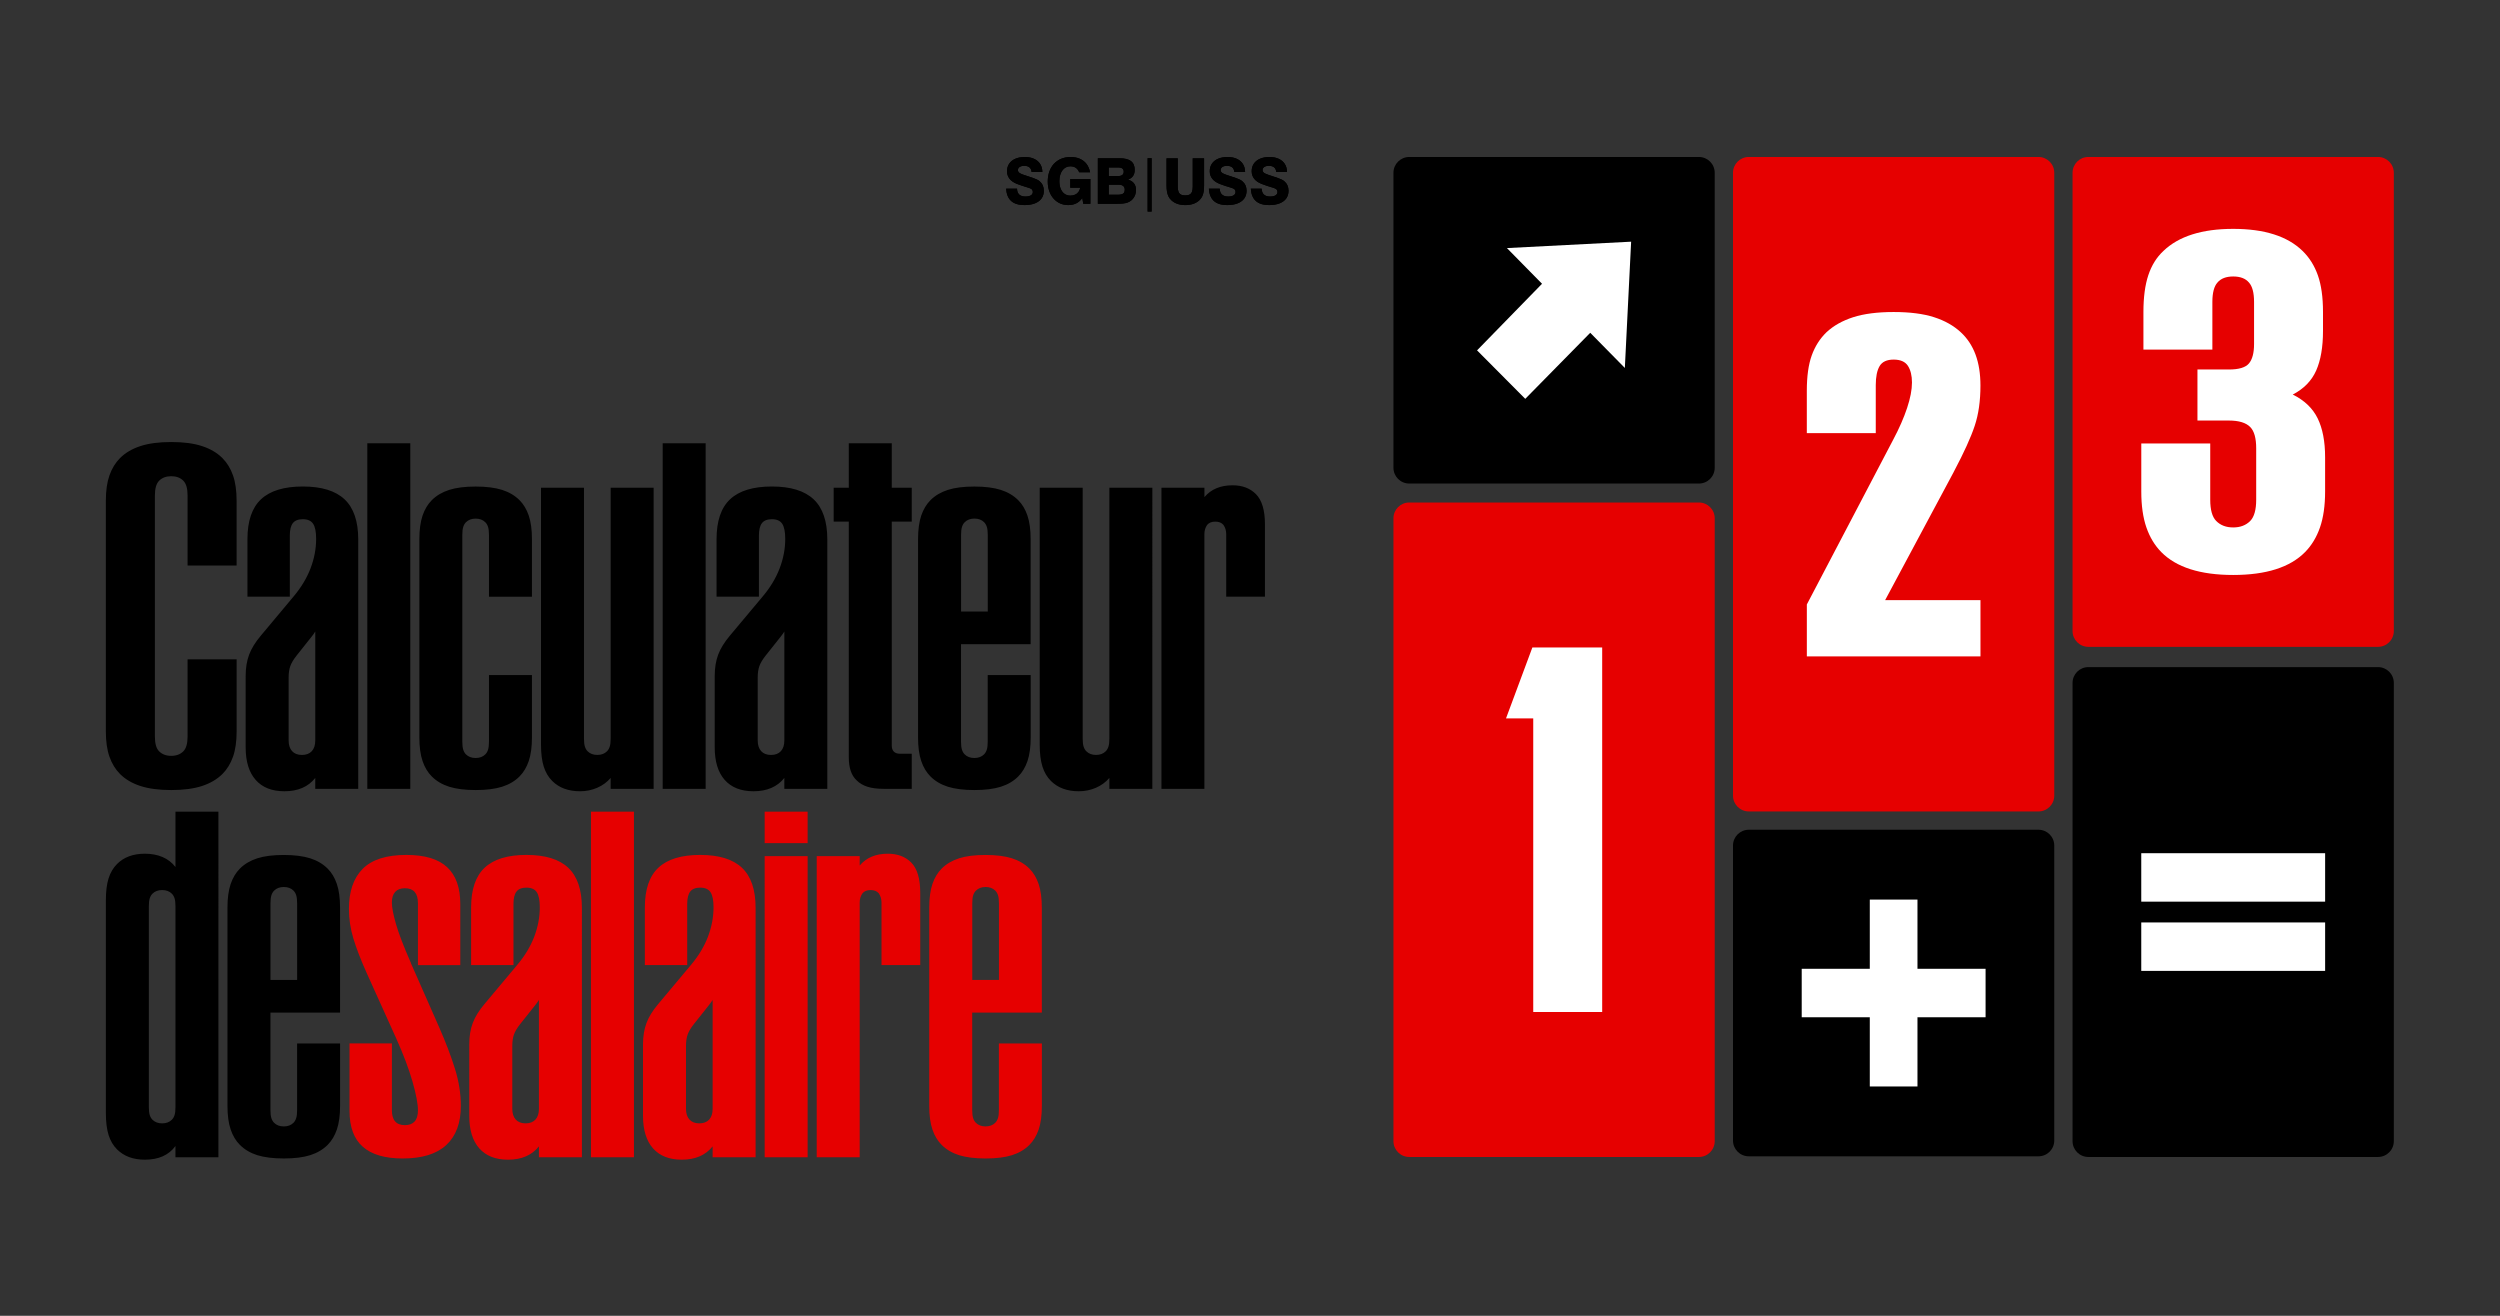<?xml version="1.0" encoding="utf-8"?>
<!-- Generator: Adobe Illustrator 24.2.0, SVG Export Plug-In . SVG Version: 6.00 Build 0)  -->
<svg version="1.1" id="Ebene_1" xmlns="http://www.w3.org/2000/svg" xmlns:xlink="http://www.w3.org/1999/xlink" x="0px" y="0px"
	 viewBox="0 0 950 500" style="enable-background:new 0 0 950 500;" xml:space="preserve">
<rect x="0" y="0" width="950" height="500" fill="#333333" stroke="none"/>
<style type="text/css">
	.st0{fill:#E60000;}
	.st1{fill:#FFFFFF;}
</style>
<g>
	<path d="M382.33,71.7c0.13,2.09,0.77,3.65,1.92,4.68c1.15,1.03,2.83,1.55,5.03,1.55c1.59,0,2.94-0.23,4.03-0.67
		c1.1-0.44,1.93-1.07,2.5-1.88c0.57-0.81,0.85-1.78,0.85-2.91c0-0.75-0.14-1.43-0.42-2.05c-0.28-0.61-0.7-1.15-1.25-1.61
		c-0.28-0.22-0.61-0.43-1.02-0.62c-0.4-0.19-0.87-0.38-1.4-0.56c-0.53-0.19-1.12-0.39-1.78-0.6c-0.66-0.22-1.25-0.41-1.75-0.58
		c-0.5-0.16-0.91-0.33-1.24-0.5c-0.33-0.16-0.58-0.36-0.75-0.57c-0.17-0.22-0.25-0.48-0.25-0.81c0-0.29,0.1-0.56,0.29-0.79
		c0.19-0.24,0.46-0.42,0.81-0.56c0.35-0.14,0.77-0.21,1.26-0.21c0.87,0,1.54,0.19,2.01,0.57c0.47,0.38,0.75,0.98,0.84,1.78h4.08
		c0-1.15-0.28-2.16-0.81-3.01c-0.53-0.85-1.29-1.51-2.29-1.98c-0.99-0.47-2.17-0.71-3.56-0.71c-1.42,0.01-2.63,0.23-3.64,0.68
		c-1.01,0.45-1.78,1.07-2.32,1.88c-0.54,0.81-0.81,1.76-0.81,2.85c0,1.08,0.32,2.02,0.94,2.83c0.63,0.81,1.56,1.46,2.78,1.96
		c0.83,0.33,1.59,0.6,2.28,0.82c0.7,0.21,1.31,0.4,1.84,0.56c0.53,0.16,0.97,0.32,1.3,0.5c0.2,0.11,0.37,0.27,0.48,0.48
		c0.12,0.21,0.18,0.46,0.18,0.75c0,0.53-0.24,0.95-0.71,1.25c-0.47,0.3-1.16,0.45-2.07,0.46c-1.04,0-1.83-0.25-2.37-0.75
		c-0.54-0.5-0.82-1.25-0.84-2.23H382.33z"/>
	<path d="M411.64,77.45h2.71v-9.43h-7.64v3.32h3.77c-0.11,0.63-0.33,1.16-0.67,1.61c-0.33,0.45-0.76,0.78-1.28,1.02
		c-0.52,0.24-1.12,0.36-1.8,0.36c-0.84,0-1.57-0.23-2.19-0.66c-0.62-0.44-1.11-1.07-1.45-1.88c-0.35-0.81-0.52-1.8-0.53-2.94
		c0-0.87,0.11-1.66,0.31-2.35c0.2-0.7,0.49-1.29,0.86-1.78c0.37-0.49,0.81-0.87,1.32-1.13c0.51-0.26,1.07-0.39,1.68-0.39
		c0.82,0,1.51,0.19,2.07,0.57c0.57,0.38,0.99,0.95,1.28,1.69h4.15c-0.23-1.22-0.68-2.26-1.33-3.13c-0.66-0.87-1.49-1.52-2.52-1.98
		c-1.02-0.46-2.2-0.68-3.53-0.69c-1.32,0-2.51,0.23-3.58,0.67c-1.07,0.44-1.99,1.07-2.75,1.89c-0.76,0.82-1.35,1.8-1.76,2.95
		c-0.41,1.15-0.62,2.43-0.62,3.85c0,1.33,0.2,2.54,0.59,3.64c0.38,1.1,0.94,2.05,1.68,2.86c0.72,0.79,1.55,1.4,2.48,1.8
		c0.93,0.4,1.95,0.61,3.03,0.61c1.16,0,2.19-0.22,3.07-0.66c0.89-0.45,1.65-1.12,2.28-2.03L411.64,77.45z"/>
	<path d="M421.32,66.91v-3.27h3.68c0.66,0,1.16,0.14,1.5,0.4c0.34,0.27,0.51,0.66,0.51,1.18c0,0.57-0.18,0.99-0.55,1.27
		c-0.36,0.28-0.92,0.42-1.65,0.42H421.32z M421.32,74.01v-3.82h3.73c0.78,0,1.37,0.16,1.76,0.48c0.39,0.32,0.59,0.79,0.59,1.42
		c0,0.5-0.1,0.89-0.31,1.17c-0.21,0.28-0.52,0.48-0.93,0.59c-0.42,0.11-0.94,0.16-1.57,0.16H421.32z M417.17,77.45h6.63
		c0.78,0,1.49-0.01,2.14-0.05c0.65-0.03,1.24-0.11,1.78-0.22c0.54-0.12,1.03-0.3,1.48-0.55c0.52-0.29,0.97-0.66,1.33-1.11
		c0.37-0.45,0.65-0.95,0.85-1.52c0.2-0.57,0.3-1.17,0.3-1.83c0-1-0.26-1.84-0.78-2.5c-0.52-0.67-1.27-1.13-2.26-1.4
		c0.86-0.32,1.5-0.79,1.92-1.4c0.42-0.61,0.63-1.38,0.63-2.3c0.01-1.52-0.48-2.64-1.43-3.36c-0.96-0.72-2.4-1.07-4.35-1.07h-8.23
		V77.45z"/>
	<path d="M443.28,60.16v10.27c0,0.85,0.05,1.63,0.16,2.32c0.11,0.68,0.3,1.3,0.56,1.85c0.27,0.55,0.63,1.05,1.1,1.48
		c0.66,0.61,1.43,1.08,2.32,1.39c0.89,0.31,1.89,0.46,3.01,0.46s2.12-0.16,3.01-0.46c0.88-0.31,1.66-0.77,2.32-1.39
		c0.47-0.44,0.83-0.93,1.09-1.48c0.26-0.55,0.44-1.17,0.55-1.85c0.1-0.69,0.15-1.46,0.15-2.32V60.16h-4.32v10.8
		c0,0.76-0.09,1.38-0.27,1.87c-0.18,0.49-0.48,0.85-0.89,1.08c-0.42,0.23-0.97,0.34-1.67,0.34c-0.7,0-1.26-0.11-1.68-0.34
		c-0.42-0.23-0.72-0.59-0.9-1.08c-0.18-0.48-0.27-1.11-0.27-1.87v-10.8H443.28z"/>
	<path d="M459.37,71.7c0.13,2.09,0.77,3.65,1.92,4.68c1.15,1.03,2.83,1.55,5.03,1.55c1.59,0,2.94-0.23,4.03-0.67
		c1.1-0.44,1.93-1.07,2.5-1.88c0.57-0.81,0.85-1.78,0.85-2.91c0-0.75-0.14-1.43-0.42-2.05c-0.28-0.61-0.7-1.15-1.25-1.61
		c-0.28-0.22-0.61-0.43-1.02-0.62c-0.4-0.19-0.87-0.38-1.4-0.56c-0.53-0.19-1.12-0.39-1.78-0.6c-0.66-0.22-1.25-0.41-1.75-0.58
		c-0.5-0.16-0.91-0.33-1.24-0.5c-0.33-0.16-0.58-0.36-0.75-0.57c-0.17-0.22-0.25-0.48-0.25-0.81c0-0.29,0.1-0.56,0.29-0.79
		c0.19-0.24,0.46-0.42,0.81-0.56c0.35-0.14,0.77-0.21,1.26-0.21c0.87,0,1.54,0.19,2.01,0.57c0.47,0.38,0.75,0.98,0.84,1.78h4.08
		c0-1.15-0.28-2.16-0.81-3.01c-0.53-0.85-1.29-1.51-2.29-1.98c-0.99-0.47-2.17-0.71-3.56-0.71c-1.42,0.01-2.63,0.23-3.64,0.68
		c-1.01,0.45-1.78,1.07-2.32,1.88c-0.54,0.81-0.81,1.76-0.81,2.85c0,1.08,0.32,2.02,0.94,2.83c0.63,0.81,1.56,1.46,2.78,1.96
		c0.83,0.33,1.59,0.6,2.28,0.82c0.7,0.21,1.31,0.4,1.84,0.56c0.53,0.16,0.97,0.32,1.3,0.5c0.2,0.11,0.37,0.27,0.48,0.48
		c0.12,0.21,0.18,0.46,0.18,0.75c0,0.53-0.24,0.95-0.71,1.25c-0.47,0.3-1.16,0.45-2.07,0.46c-1.04,0-1.83-0.25-2.37-0.75
		c-0.54-0.5-0.82-1.25-0.84-2.23H459.37z"/>
	<path d="M475.31,71.7c0.13,2.09,0.77,3.65,1.92,4.68c1.15,1.03,2.83,1.55,5.03,1.55c1.59,0,2.94-0.23,4.03-0.67
		c1.1-0.44,1.93-1.07,2.5-1.88c0.57-0.81,0.85-1.78,0.85-2.91c0-0.75-0.14-1.43-0.42-2.05c-0.28-0.61-0.7-1.15-1.25-1.61
		c-0.28-0.22-0.61-0.43-1.02-0.62c-0.4-0.19-0.87-0.38-1.4-0.56c-0.53-0.19-1.12-0.39-1.78-0.6c-0.66-0.22-1.25-0.41-1.75-0.58
		c-0.5-0.16-0.91-0.33-1.25-0.5c-0.33-0.16-0.58-0.36-0.75-0.57c-0.17-0.22-0.25-0.48-0.25-0.81c0-0.29,0.1-0.56,0.29-0.79
		c0.19-0.24,0.46-0.42,0.81-0.56c0.35-0.14,0.77-0.21,1.26-0.21c0.87,0,1.54,0.19,2.01,0.57c0.47,0.38,0.75,0.98,0.84,1.78h4.08
		c0-1.15-0.28-2.16-0.81-3.01c-0.53-0.85-1.29-1.51-2.29-1.98c-0.99-0.47-2.17-0.71-3.56-0.71c-1.42,0.01-2.63,0.23-3.64,0.68
		c-1.01,0.45-1.78,1.07-2.32,1.88c-0.54,0.81-0.81,1.76-0.81,2.85c0,1.08,0.32,2.02,0.94,2.83c0.63,0.81,1.56,1.46,2.78,1.96
		c0.83,0.33,1.59,0.6,2.28,0.82c0.7,0.21,1.31,0.4,1.84,0.56c0.53,0.16,0.97,0.32,1.3,0.5c0.2,0.11,0.36,0.27,0.48,0.48
		c0.12,0.21,0.18,0.46,0.18,0.75c0,0.53-0.24,0.95-0.71,1.25c-0.47,0.3-1.16,0.45-2.07,0.46c-1.04,0-1.83-0.25-2.37-0.75
		c-0.54-0.5-0.82-1.25-0.84-2.23H475.31z"/>
</g>
<rect x="436.09" y="60.11" width="1.53" height="20.28"/>
<g>
	<path d="M382.33,71.7c0.13,2.09,0.77,3.65,1.92,4.68c1.15,1.03,2.83,1.55,5.03,1.55c1.59,0,2.94-0.23,4.03-0.67
		c1.1-0.44,1.93-1.07,2.5-1.88c0.57-0.81,0.85-1.78,0.85-2.91c0-0.75-0.14-1.43-0.42-2.05c-0.28-0.61-0.7-1.15-1.25-1.61
		c-0.28-0.22-0.61-0.43-1.02-0.62c-0.4-0.19-0.87-0.38-1.4-0.56c-0.53-0.19-1.12-0.39-1.78-0.6c-0.66-0.22-1.25-0.41-1.75-0.58
		c-0.5-0.16-0.91-0.33-1.24-0.5c-0.33-0.16-0.58-0.36-0.75-0.57c-0.17-0.22-0.25-0.48-0.25-0.81c0-0.29,0.1-0.56,0.29-0.79
		c0.19-0.24,0.46-0.42,0.81-0.56c0.35-0.14,0.77-0.21,1.26-0.21c0.87,0,1.54,0.19,2.01,0.57c0.47,0.38,0.75,0.98,0.84,1.78h4.08
		c0-1.15-0.28-2.16-0.81-3.01c-0.53-0.85-1.29-1.51-2.29-1.98c-0.99-0.47-2.17-0.71-3.56-0.71c-1.42,0.01-2.63,0.23-3.64,0.68
		c-1.01,0.45-1.78,1.07-2.32,1.88c-0.54,0.81-0.81,1.76-0.81,2.85c0,1.08,0.32,2.02,0.94,2.83c0.63,0.81,1.56,1.46,2.78,1.96
		c0.83,0.33,1.59,0.6,2.28,0.82c0.7,0.21,1.31,0.4,1.84,0.56c0.53,0.16,0.97,0.32,1.3,0.5c0.2,0.11,0.37,0.27,0.48,0.48
		c0.12,0.21,0.18,0.46,0.18,0.75c0,0.53-0.24,0.95-0.71,1.25c-0.47,0.3-1.16,0.45-2.07,0.46c-1.04,0-1.83-0.25-2.37-0.75
		c-0.54-0.5-0.82-1.25-0.84-2.23H382.33z"/>
	<path d="M411.64,77.45h2.71v-9.43h-7.64v3.32h3.77c-0.11,0.63-0.33,1.16-0.67,1.61c-0.33,0.45-0.76,0.78-1.28,1.02
		c-0.52,0.24-1.12,0.36-1.8,0.36c-0.84,0-1.57-0.23-2.19-0.66c-0.62-0.44-1.11-1.07-1.45-1.88c-0.35-0.81-0.52-1.8-0.53-2.94
		c0-0.87,0.11-1.66,0.31-2.35c0.2-0.7,0.49-1.29,0.86-1.78c0.37-0.49,0.81-0.87,1.32-1.13c0.51-0.26,1.07-0.39,1.68-0.39
		c0.82,0,1.51,0.19,2.07,0.57c0.57,0.38,0.99,0.95,1.28,1.69h4.15c-0.23-1.22-0.68-2.26-1.33-3.13c-0.66-0.87-1.49-1.52-2.52-1.98
		c-1.02-0.46-2.2-0.68-3.53-0.69c-1.32,0-2.51,0.23-3.58,0.67c-1.07,0.44-1.99,1.07-2.75,1.89c-0.76,0.82-1.35,1.8-1.76,2.95
		c-0.41,1.15-0.62,2.43-0.62,3.85c0,1.33,0.2,2.54,0.59,3.64c0.38,1.1,0.94,2.05,1.68,2.86c0.72,0.79,1.55,1.4,2.48,1.8
		c0.93,0.4,1.95,0.61,3.03,0.61c1.16,0,2.19-0.22,3.07-0.66c0.89-0.45,1.65-1.12,2.28-2.03L411.64,77.45z"/>
	<path d="M421.32,66.91v-3.27h3.68c0.66,0,1.16,0.14,1.5,0.4c0.34,0.27,0.51,0.66,0.51,1.18c0,0.57-0.18,0.99-0.55,1.27
		c-0.36,0.28-0.92,0.42-1.65,0.42H421.32z M421.32,74.01v-3.82h3.73c0.78,0,1.37,0.16,1.76,0.48c0.39,0.32,0.59,0.79,0.59,1.42
		c0,0.5-0.1,0.89-0.31,1.17c-0.21,0.28-0.52,0.48-0.93,0.59c-0.42,0.11-0.94,0.16-1.57,0.16H421.32z M417.17,77.45h6.63
		c0.78,0,1.49-0.01,2.14-0.05c0.65-0.03,1.24-0.11,1.78-0.22c0.54-0.12,1.03-0.3,1.48-0.55c0.52-0.29,0.97-0.66,1.33-1.11
		c0.37-0.45,0.65-0.95,0.85-1.52c0.2-0.57,0.3-1.17,0.3-1.83c0-1-0.26-1.84-0.78-2.5c-0.52-0.67-1.27-1.13-2.26-1.4
		c0.86-0.32,1.5-0.79,1.92-1.4c0.42-0.61,0.63-1.38,0.63-2.3c0.01-1.52-0.48-2.64-1.43-3.36c-0.96-0.72-2.4-1.07-4.35-1.07h-8.23
		V77.45z"/>
	<path d="M443.28,60.16v10.27c0,0.85,0.05,1.63,0.16,2.32c0.11,0.68,0.3,1.3,0.56,1.85c0.27,0.55,0.63,1.05,1.1,1.48
		c0.66,0.61,1.43,1.08,2.32,1.39c0.89,0.31,1.89,0.46,3.01,0.46s2.12-0.16,3.01-0.46c0.88-0.31,1.66-0.77,2.32-1.39
		c0.47-0.44,0.83-0.93,1.09-1.48c0.26-0.55,0.44-1.17,0.55-1.85c0.1-0.69,0.15-1.46,0.15-2.32V60.16h-4.32v10.8
		c0,0.76-0.09,1.38-0.27,1.87c-0.18,0.49-0.48,0.85-0.89,1.08c-0.42,0.23-0.97,0.34-1.67,0.34c-0.7,0-1.26-0.11-1.68-0.34
		c-0.42-0.23-0.72-0.59-0.9-1.08c-0.18-0.48-0.27-1.11-0.27-1.87v-10.8H443.28z"/>
	<path d="M459.37,71.7c0.13,2.09,0.77,3.65,1.92,4.68c1.15,1.03,2.83,1.55,5.03,1.55c1.59,0,2.94-0.23,4.03-0.67
		c1.1-0.44,1.93-1.07,2.5-1.88c0.57-0.81,0.85-1.78,0.85-2.91c0-0.75-0.14-1.43-0.42-2.05c-0.28-0.61-0.7-1.15-1.25-1.61
		c-0.28-0.22-0.61-0.43-1.02-0.62c-0.4-0.19-0.87-0.38-1.4-0.56c-0.53-0.19-1.12-0.39-1.78-0.6c-0.66-0.22-1.25-0.41-1.75-0.58
		c-0.5-0.16-0.91-0.33-1.24-0.5c-0.33-0.16-0.58-0.36-0.75-0.57c-0.17-0.22-0.25-0.48-0.25-0.81c0-0.29,0.1-0.56,0.29-0.79
		c0.19-0.24,0.46-0.42,0.81-0.56c0.35-0.14,0.77-0.21,1.26-0.21c0.87,0,1.54,0.19,2.01,0.57c0.47,0.38,0.75,0.98,0.84,1.78h4.08
		c0-1.15-0.28-2.16-0.81-3.01c-0.53-0.85-1.29-1.51-2.29-1.98c-0.99-0.47-2.17-0.71-3.56-0.71c-1.42,0.01-2.63,0.23-3.64,0.68
		c-1.01,0.45-1.78,1.07-2.32,1.88c-0.54,0.81-0.81,1.76-0.81,2.85c0,1.08,0.32,2.02,0.94,2.83c0.63,0.81,1.56,1.46,2.78,1.96
		c0.83,0.33,1.59,0.6,2.28,0.82c0.7,0.21,1.31,0.4,1.84,0.56c0.53,0.16,0.97,0.32,1.3,0.5c0.2,0.11,0.37,0.27,0.48,0.48
		c0.12,0.21,0.18,0.46,0.18,0.75c0,0.53-0.24,0.95-0.71,1.25c-0.47,0.3-1.16,0.45-2.07,0.46c-1.04,0-1.83-0.25-2.37-0.75
		c-0.54-0.5-0.82-1.25-0.84-2.23H459.37z"/>
	<path d="M475.31,71.7c0.13,2.09,0.77,3.65,1.92,4.68c1.15,1.03,2.83,1.55,5.03,1.55c1.59,0,2.94-0.23,4.03-0.67
		c1.1-0.44,1.93-1.07,2.5-1.88c0.57-0.81,0.85-1.78,0.85-2.91c0-0.75-0.14-1.43-0.42-2.05c-0.28-0.61-0.7-1.15-1.25-1.61
		c-0.28-0.22-0.61-0.43-1.02-0.62c-0.4-0.19-0.87-0.38-1.4-0.56c-0.53-0.19-1.12-0.39-1.78-0.6c-0.66-0.22-1.25-0.41-1.75-0.58
		c-0.5-0.16-0.91-0.33-1.25-0.5c-0.33-0.16-0.58-0.36-0.75-0.57c-0.17-0.22-0.25-0.48-0.25-0.81c0-0.29,0.1-0.56,0.29-0.79
		c0.19-0.24,0.46-0.42,0.81-0.56c0.35-0.14,0.77-0.21,1.26-0.21c0.87,0,1.54,0.19,2.01,0.57c0.47,0.38,0.75,0.98,0.84,1.78h4.08
		c0-1.15-0.28-2.16-0.81-3.01c-0.53-0.85-1.29-1.51-2.29-1.98c-0.99-0.47-2.17-0.71-3.56-0.71c-1.42,0.01-2.63,0.23-3.64,0.68
		c-1.01,0.45-1.78,1.07-2.32,1.88c-0.54,0.81-0.81,1.76-0.81,2.85c0,1.08,0.32,2.02,0.94,2.83c0.63,0.81,1.56,1.46,2.78,1.96
		c0.83,0.33,1.59,0.6,2.28,0.82c0.7,0.21,1.31,0.4,1.84,0.56c0.53,0.16,0.97,0.32,1.3,0.5c0.2,0.11,0.36,0.27,0.48,0.48
		c0.12,0.21,0.18,0.46,0.18,0.75c0,0.53-0.24,0.95-0.71,1.25c-0.47,0.3-1.16,0.45-2.07,0.46c-1.04,0-1.83-0.25-2.37-0.75
		c-0.54-0.5-0.82-1.25-0.84-2.23H475.31z"/>
</g>
<rect x="436.09" y="60.11" width="1.53" height="20.28"/>
<g>
	<path class="st0" d="M369.46,372.37v-29.1c0-1.3,0.11-2.32,0.35-3.05c0.23-0.73,0.57-1.32,1.04-1.78c0.92-0.92,2.15-1.38,3.68-1.38
		c1.53,0,2.76,0.46,3.68,1.38c0.46,0.46,0.8,1.05,1.04,1.78c0.23,0.73,0.35,1.74,0.35,3.05v29.1H369.46z M374.52,440.22
		c4.06,0,7.42-0.42,10.06-1.26c2.65-0.84,4.85-2.15,6.61-3.91c1.53-1.53,2.7-3.49,3.51-5.86c0.8-2.38,1.21-5.37,1.21-8.97v-23.69
		h-16.33v25.3c0,1.3-0.11,2.32-0.35,3.05c-0.23,0.73-0.58,1.32-1.04,1.78c-0.92,0.92-2.15,1.38-3.68,1.38
		c-1.53,0-2.76-0.46-3.68-1.38c-0.46-0.46-0.81-1.05-1.04-1.78c-0.23-0.73-0.35-1.74-0.35-3.05v-37.03h26.45v-39.9
		c0-3.6-0.4-6.59-1.21-8.97c-0.81-2.38-1.98-4.33-3.51-5.86c-1.76-1.76-3.97-3.07-6.61-3.91c-2.64-0.84-6-1.27-10.06-1.27
		c-4.06,0-7.42,0.42-10.06,1.27c-2.64,0.85-4.85,2.15-6.61,3.91c-1.53,1.54-2.7,3.49-3.51,5.86c-0.8,2.38-1.21,5.37-1.21,8.97v75.33
		c0,3.6,0.4,6.6,1.21,8.97c0.8,2.38,1.97,4.33,3.51,5.86c1.76,1.76,3.97,3.07,6.61,3.91C367.1,439.79,370.46,440.22,374.52,440.22
		 M310.35,439.76h16.33v-96.83c0-1.3,0.35-2.45,1.04-3.45c0.69-0.84,1.73-1.26,3.11-1.26s2.42,0.42,3.11,1.26
		c0.69,1,1.03,2.15,1.03,3.45v23.8h14.72v-27.49c0-5.36-1.15-9.2-3.45-11.5c-2.23-2.22-5.18-3.33-8.86-3.33
		c-4.6,0-8.17,1.49-10.7,4.49v-3.57h-16.33V439.76z M290.57,320.39h16.33v-11.96h-16.33V320.39z M290.57,439.76h16.33V325.33h-16.33
		V439.76z M265.74,426.88c-1.61,0-2.86-0.48-3.74-1.44c-0.88-0.96-1.32-2.32-1.32-4.08v-23.92c0-1.68,0.21-3.12,0.63-4.31
		c0.42-1.19,1.21-2.51,2.36-3.97l5.75-7.24c0.61-0.76,1.07-1.42,1.38-1.95v41.4c0,1.76-0.44,3.12-1.32,4.08
		C268.59,426.4,267.35,426.88,265.74,426.88 M259.07,440.68c5.13,0,9.04-1.68,11.73-5.06v4.14h16.33V345
		c0-6.9-1.73-11.98-5.18-15.24c-3.45-3.26-8.74-4.89-15.87-4.89s-12.42,1.61-15.87,4.83c-3.45,3.22-5.17,8.28-5.17,15.18v21.85h16.1
		V343.5c0-2.14,0.38-3.72,1.15-4.71c0.76-0.99,2.03-1.49,3.79-1.49c1.84,0,3.14,0.58,3.91,1.73c0.77,1.15,1.15,3.07,1.15,5.75
		c0,3.76-0.71,7.49-2.13,11.21c-1.42,3.72-3.58,7.3-6.5,10.75l-12.42,14.83c-2.07,2.46-3.55,4.85-4.43,7.19
		c-0.88,2.34-1.32,5.04-1.32,8.11V424c0,5.37,1.26,9.49,3.79,12.36S254.31,440.68,259.07,440.68 M224.57,439.76h16.33V308.43h-16.33
		V439.76z M199.73,426.88c-1.61,0-2.86-0.48-3.74-1.44c-0.88-0.96-1.32-2.32-1.32-4.08v-23.92c0-1.68,0.21-3.12,0.63-4.31
		c0.42-1.19,1.21-2.51,2.36-3.97l5.75-7.24c0.61-0.76,1.07-1.42,1.38-1.95v41.4c0,1.76-0.44,3.12-1.32,4.08
		C202.58,426.4,201.34,426.88,199.73,426.88 M193.06,440.68c5.14,0,9.04-1.68,11.73-5.06v4.14h16.33V345
		c0-6.9-1.73-11.98-5.18-15.24c-3.45-3.26-8.74-4.89-15.87-4.89c-7.13,0-12.42,1.61-15.87,4.83s-5.18,8.28-5.18,15.18v21.85h16.1
		V343.5c0-2.14,0.38-3.72,1.15-4.71c0.76-0.99,2.03-1.49,3.79-1.49c1.84,0,3.14,0.58,3.91,1.73c0.76,1.15,1.15,3.07,1.15,5.75
		c0,3.76-0.71,7.49-2.13,11.21c-1.42,3.72-3.58,7.3-6.5,10.75l-12.42,14.83c-2.07,2.46-3.55,4.85-4.43,7.19
		c-0.88,2.34-1.32,5.04-1.32,8.11V424c0,5.37,1.26,9.49,3.79,12.36C184.66,439.24,188.3,440.68,193.06,440.68 M153.04,440.22
		c7.36,0,12.88-1.7,16.56-5.12c3.68-3.41,5.52-8.38,5.52-14.89c0-4.6-0.75-9.3-2.24-14.09c-1.49-4.79-3.47-9.98-5.92-15.58
		l-10.7-24.26c-0.08-0.08-0.11-0.13-0.11-0.17v-0.17c-2.76-6.29-4.66-11.23-5.69-14.84c-1.04-3.6-1.55-6.32-1.55-8.16
		c0-1.76,0.42-3.11,1.27-4.03c0.84-0.92,2.07-1.38,3.68-1.38c3.29,0,4.95,1.88,4.95,5.63v23.58h16.1V343.5
		c0-6.21-1.67-10.87-5-13.97c-3.34-3.11-8.49-4.66-15.47-4.66c-7.59,0-13.13,1.77-16.62,5.29c-3.49,3.53-5.23,8.59-5.23,15.18
		c0,3.76,0.55,7.5,1.67,11.21c1.11,3.72,2.82,8.15,5.12,13.28l11.27,24.95c2.68,5.98,4.71,11.39,6.1,16.21
		c1.38,4.83,2.07,8.47,2.07,10.92c0,1.92-0.42,3.34-1.27,4.26c-0.84,0.92-2.07,1.38-3.68,1.38c-3.3,0-4.95-1.88-4.95-5.64v-25.41
		h-16.1v25.64c0,6.14,1.68,10.68,5.06,13.63C141.23,438.74,146.29,440.22,153.04,440.22"/>
	<path d="M102.78,372.37v-29.1c0-1.3,0.12-2.32,0.35-3.05c0.23-0.73,0.58-1.32,1.04-1.78c0.92-0.92,2.14-1.38,3.68-1.38
		c1.53,0,2.76,0.46,3.68,1.38c0.46,0.46,0.81,1.05,1.03,1.78c0.23,0.73,0.35,1.74,0.35,3.05v29.1H102.78z M107.84,440.22
		c4.06,0,7.42-0.42,10.06-1.26c2.64-0.84,4.85-2.15,6.61-3.91c1.53-1.53,2.7-3.49,3.51-5.86c0.81-2.38,1.21-5.37,1.21-8.97v-23.69
		H112.9v25.3c0,1.3-0.11,2.32-0.35,3.05c-0.23,0.73-0.57,1.32-1.03,1.78c-0.92,0.92-2.15,1.38-3.68,1.38
		c-1.54,0-2.76-0.46-3.68-1.38c-0.46-0.46-0.81-1.05-1.04-1.78c-0.23-0.73-0.35-1.74-0.35-3.05v-37.03h26.45v-39.9
		c0-3.6-0.4-6.59-1.21-8.97c-0.8-2.38-1.97-4.33-3.51-5.86c-1.76-1.76-3.97-3.07-6.61-3.91c-2.64-0.84-6-1.27-10.06-1.27
		c-4.07,0-7.42,0.42-10.06,1.27c-2.64,0.85-4.85,2.15-6.61,3.91c-1.53,1.54-2.7,3.49-3.51,5.86c-0.81,2.38-1.21,5.37-1.21,8.97
		v75.33c0,3.6,0.4,6.6,1.21,8.97c0.8,2.38,1.97,4.33,3.51,5.86c1.76,1.76,3.97,3.07,6.61,3.91
		C100.43,439.79,103.78,440.22,107.84,440.22 M61.62,426.88c-1.53,0-2.76-0.46-3.68-1.38c-0.46-0.46-0.81-1.05-1.04-1.78
		c-0.23-0.73-0.34-1.74-0.34-3.05v-76.24c0-1.3,0.11-2.32,0.34-3.05c0.23-0.73,0.58-1.32,1.04-1.78c0.92-0.92,2.14-1.38,3.68-1.38
		c1.53,0,2.76,0.46,3.68,1.38c0.46,0.46,0.81,1.06,1.04,1.78c0.23,0.73,0.34,1.74,0.34,3.05v76.24c0,1.3-0.11,2.32-0.34,3.05
		c-0.23,0.73-0.58,1.32-1.04,1.78C64.38,426.42,63.15,426.88,61.62,426.88 M55.06,440.68c5.21,0,9.08-1.73,11.61-5.18v4.26h16.33
		V308.43H66.68v21.04c-1.31-1.68-2.93-2.95-4.89-3.79c-1.95-0.84-4.2-1.27-6.73-1.27c-4.45,0-7.98,1.3-10.58,3.91
		c-1.46,1.46-2.53,3.28-3.22,5.46c-0.69,2.18-1.03,4.96-1.03,8.34v80.85c0,3.38,0.35,6.15,1.03,8.34c0.69,2.18,1.76,4.01,3.22,5.46
		C47.09,439.37,50.61,440.68,55.06,440.68"/>
	<path d="M441.34,299.76h16.33v-96.83c0-1.3,0.35-2.45,1.03-3.45c0.69-0.84,1.73-1.26,3.11-1.26s2.42,0.42,3.11,1.26
		c0.69,1,1.04,2.15,1.04,3.45v23.8h14.72v-27.49c0-5.36-1.15-9.2-3.45-11.5c-2.23-2.22-5.17-3.33-8.86-3.33
		c-4.6,0-8.16,1.49-10.69,4.49v-3.57h-16.33V299.76z M409.94,300.68c2.3,0,4.46-0.44,6.5-1.32c2.03-0.88,3.74-2.13,5.12-3.74v4.14
		h16.33V185.33h-16.33v95.33c0,1.3-0.11,2.32-0.35,3.05c-0.23,0.73-0.58,1.32-1.04,1.78c-0.92,0.92-2.15,1.38-3.68,1.38
		c-1.54,0-2.76-0.46-3.68-1.38c-0.46-0.46-0.81-1.05-1.04-1.78c-0.23-0.73-0.35-1.74-0.35-3.05v-95.33h-16.33v97.63
		c0,3.38,0.35,6.15,1.04,8.34s1.76,4.01,3.22,5.46C401.97,299.37,405.5,300.68,409.94,300.68 M365.21,232.37v-29.1
		c0-1.3,0.11-2.32,0.35-3.05c0.23-0.73,0.57-1.32,1.04-1.78c0.92-0.92,2.15-1.38,3.68-1.38c1.53,0,2.76,0.46,3.68,1.38
		c0.46,0.46,0.8,1.05,1.04,1.78c0.23,0.73,0.35,1.74,0.35,3.05v29.1H365.21z M370.27,300.22c4.06,0,7.42-0.42,10.06-1.26
		c2.65-0.84,4.85-2.14,6.61-3.91c1.53-1.53,2.7-3.49,3.51-5.86c0.81-2.38,1.21-5.37,1.21-8.97v-23.69h-16.33v25.3
		c0,1.31-0.11,2.32-0.35,3.05c-0.23,0.73-0.58,1.32-1.04,1.78c-0.92,0.92-2.15,1.38-3.68,1.38c-1.53,0-2.76-0.46-3.68-1.38
		c-0.46-0.46-0.81-1.05-1.04-1.78c-0.23-0.73-0.35-1.74-0.35-3.05v-37.03h26.45v-39.9c0-3.6-0.4-6.59-1.21-8.97
		c-0.8-2.38-1.97-4.33-3.51-5.86c-1.76-1.76-3.97-3.07-6.61-3.91c-2.64-0.84-6-1.27-10.06-1.27c-4.06,0-7.42,0.42-10.06,1.27
		c-2.64,0.85-4.85,2.15-6.61,3.91c-1.53,1.54-2.7,3.49-3.51,5.86c-0.8,2.38-1.21,5.37-1.21,8.97v75.32c0,3.6,0.4,6.6,1.21,8.97
		c0.8,2.38,1.97,4.33,3.51,5.86c1.76,1.77,3.97,3.07,6.61,3.91C362.85,299.79,366.2,300.22,370.27,300.22 M335.88,299.76h10.58
		v-13.34h-4.49c-1,0-1.76-0.27-2.3-0.8c-0.54-0.54-0.8-1.3-0.8-2.3v-85.1h7.59v-12.88h-7.59v-16.9h-16.33v16.9h-5.75v12.88h5.75
		v89.58c0,3.99,0.99,6.9,2.99,8.74c1.07,1.08,2.43,1.88,4.08,2.42C331.26,299.49,333.35,299.76,335.88,299.76 M292.99,286.88
		c-1.61,0-2.86-0.48-3.74-1.44c-0.88-0.96-1.32-2.32-1.32-4.08v-23.92c0-1.68,0.21-3.12,0.63-4.31c0.42-1.19,1.21-2.51,2.36-3.97
		l5.75-7.24c0.61-0.76,1.07-1.42,1.38-1.95v41.4c0,1.77-0.44,3.12-1.32,4.08C295.84,286.4,294.6,286.88,292.99,286.88
		 M286.32,300.68c5.13,0,9.04-1.68,11.73-5.06v4.14h16.33V205c0-6.9-1.73-11.98-5.18-15.24c-3.45-3.26-8.74-4.89-15.87-4.89
		s-12.42,1.61-15.87,4.83s-5.17,8.28-5.17,15.18v21.85h16.1V203.5c0-2.14,0.38-3.72,1.15-4.71c0.76-0.99,2.03-1.49,3.79-1.49
		c1.84,0,3.14,0.58,3.91,1.73c0.76,1.15,1.15,3.07,1.15,5.75c0,3.76-0.71,7.49-2.13,11.21c-1.42,3.72-3.58,7.3-6.5,10.75
		l-12.42,14.83c-2.07,2.46-3.55,4.85-4.43,7.19c-0.88,2.34-1.32,5.04-1.32,8.11V284c0,5.37,1.26,9.49,3.79,12.36
		S281.56,300.68,286.32,300.68 M251.82,299.76h16.33V168.43h-16.33V299.76z M220.43,300.68c2.3,0,4.46-0.44,6.5-1.32
		c2.03-0.88,3.74-2.13,5.12-3.74v4.14h16.33V185.33h-16.33v95.33c0,1.3-0.12,2.32-0.35,3.05c-0.23,0.73-0.58,1.32-1.04,1.78
		c-0.92,0.92-2.15,1.38-3.68,1.38c-1.53,0-2.76-0.46-3.68-1.38c-0.46-0.46-0.81-1.05-1.04-1.78c-0.23-0.73-0.35-1.74-0.35-3.05
		v-95.33h-16.33v97.63c0,3.38,0.35,6.15,1.04,8.34s1.76,4.01,3.22,5.46C212.45,299.37,215.98,300.68,220.43,300.68 M180.75,300.22
		c4.06,0,7.42-0.42,10.06-1.26c2.64-0.84,4.85-2.14,6.61-3.91c1.53-1.53,2.7-3.49,3.51-5.86c0.8-2.38,1.21-5.37,1.21-8.97v-23.69
		h-16.33v25.3c0,1.31-0.12,2.32-0.35,3.05c-0.23,0.73-0.57,1.32-1.04,1.78c-0.92,0.92-2.15,1.38-3.68,1.38
		c-1.53,0-2.76-0.46-3.68-1.38c-0.46-0.46-0.8-1.05-1.03-1.78c-0.23-0.73-0.35-1.74-0.35-3.05v-78.54c0-1.3,0.11-2.32,0.35-3.05
		c0.23-0.73,0.57-1.32,1.03-1.78c0.92-0.92,2.15-1.38,3.68-1.38c1.53,0,2.76,0.46,3.68,1.38c0.46,0.46,0.81,1.05,1.04,1.78
		c0.23,0.73,0.35,1.74,0.35,3.05v23.46h16.33v-21.85c0-3.6-0.4-6.59-1.21-8.97c-0.81-2.38-1.98-4.33-3.51-5.86
		c-1.76-1.76-3.97-3.07-6.61-3.91c-2.65-0.84-6-1.27-10.06-1.27c-4.06,0-7.42,0.42-10.06,1.27c-2.65,0.85-4.85,2.15-6.61,3.91
		c-1.53,1.54-2.7,3.49-3.51,5.86c-0.8,2.38-1.21,5.37-1.21,8.97v75.32c0,3.6,0.4,6.6,1.21,8.97c0.81,2.38,1.97,4.33,3.51,5.86
		c1.76,1.77,3.97,3.07,6.61,3.91C173.33,299.79,176.69,300.22,180.75,300.22 M139.58,299.76h16.33V168.43h-16.33V299.76z
		 M114.74,286.88c-1.61,0-2.86-0.48-3.74-1.44c-0.88-0.96-1.32-2.32-1.32-4.08v-23.92c0-1.68,0.21-3.12,0.63-4.31
		c0.42-1.19,1.21-2.51,2.36-3.97l5.75-7.24c0.61-0.76,1.07-1.42,1.38-1.95v41.4c0,1.77-0.44,3.12-1.32,4.08
		C117.6,286.4,116.35,286.88,114.74,286.88 M108.07,300.68c5.14,0,9.05-1.68,11.73-5.06v4.14h16.33V205c0-6.9-1.73-11.98-5.18-15.24
		c-3.45-3.26-8.74-4.89-15.87-4.89c-7.13,0-12.42,1.61-15.87,4.83c-3.45,3.22-5.18,8.28-5.18,15.18v21.85h16.1V203.5
		c0-2.14,0.38-3.72,1.15-4.71c0.77-0.99,2.03-1.49,3.79-1.49c1.84,0,3.14,0.58,3.91,1.73c0.77,1.15,1.15,3.07,1.15,5.75
		c0,3.76-0.71,7.49-2.13,11.21c-1.42,3.72-3.59,7.3-6.5,10.75L99.1,241.57c-2.07,2.46-3.55,4.85-4.43,7.19
		c-0.88,2.34-1.32,5.04-1.32,8.11V284c0,5.37,1.26,9.49,3.8,12.36C99.68,299.24,103.32,300.68,108.07,300.68 M65.07,300.22
		c4.67,0,8.58-0.52,11.73-1.55c3.14-1.04,5.71-2.55,7.71-4.54c1.76-1.76,3.11-3.95,4.03-6.56c0.92-2.6,1.38-5.82,1.38-9.66v-27.37
		H71.28v29.32c0,2.68-0.54,4.56-1.61,5.64c-1.15,1.15-2.69,1.72-4.6,1.72c-1.92,0-3.45-0.57-4.6-1.72
		c-1.08-1.07-1.61-2.95-1.61-5.64v-91.54c0-2.68,0.53-4.56,1.61-5.64c1.15-1.15,2.68-1.72,4.6-1.72c1.91,0,3.45,0.57,4.6,1.72
		c1.07,1.08,1.61,2.95,1.61,5.64v26.57h18.63v-24.61c0-3.83-0.46-7.05-1.38-9.66c-0.92-2.61-2.26-4.79-4.03-6.56
		c-2-1.99-4.56-3.51-7.71-4.54c-3.14-1.04-7.06-1.55-11.73-1.55c-4.68,0-8.59,0.52-11.73,1.55c-3.15,1.03-5.71,2.55-7.71,4.54
		c-1.76,1.77-3.1,3.95-4.02,6.56c-0.92,2.61-1.38,5.83-1.38,9.66v87.63c0,3.84,0.46,7.06,1.38,9.66c0.92,2.61,2.26,4.79,4.02,6.56
		c1.99,1.99,4.56,3.51,7.71,4.54C56.48,299.7,60.39,300.22,65.07,300.22"/>
	<path d="M793.57,253.5c-3.31,0-6,2.69-6,6v174.15c0,3.31,2.69,6,6,6h110.08c3.31,0,6-2.69,6-6V259.5c0-3.31-2.69-6-6-6H793.57z"/>
</g>
<path class="st1" d="M813.68,368.94h69.87v-18.41h-69.87V368.94z M813.68,342.63h69.87v-18.41h-69.87V342.63z"/>
<g>
	<path class="st0" d="M793.57,59.65c-3.31,0-6,2.69-6,6V239.8c0,3.31,2.69,6,6,6h110.08c3.31,0,6-2.69,6-6V65.65c0-3.31-2.69-6-6-6
		H793.57z"/>
	<path class="st0" d="M664.54,59.65c-3.31,0-6,2.69-6,6v236.7c0,3.31,2.69,6,6,6h110.08c3.31,0,6-2.69,6-6V65.65c0-3.31-2.69-6-6-6
		H664.54z"/>
	<path d="M664.54,315.3c-3.31,0-6,2.69-6,6v112.1c0,3.31,2.69,6,6,6h110.08c3.31,0,6-2.69,6-6V321.3c0-3.31-2.69-6-6-6H664.54z"/>
	<path d="M535.51,59.65c-3.31,0-6,2.69-6,6v112.1c0,3.31,2.69,6,6,6h110.08c3.31,0,6-2.69,6-6V65.65c0-3.31-2.69-6-6-6H535.51z"/>
	<path class="st0" d="M535.51,190.95c-3.31,0-6,2.69-6,6v236.7c0,3.31,2.69,6,6,6h110.08c3.31,0,6-2.69,6-6v-236.7
		c0-3.31-2.69-6-6-6H535.51z"/>
	<path class="st1" d="M848.61,218.49c12.51,0,21.62-2.9,27.33-8.71c2.48-2.52,4.37-5.64,5.66-9.37c1.29-3.73,1.94-8.27,1.94-13.65
		v-12.99c0-6.03-0.95-10.96-2.83-14.8c-1.89-3.84-5.04-6.85-9.46-9.04c4.21-2.19,7.17-5.23,8.9-9.12c1.72-3.89,2.59-8.9,2.59-15.04
		v-7.23c0-5.59-0.65-10.22-1.94-13.89c-1.29-3.67-3.23-6.77-5.82-9.29c-5.72-5.59-14.5-8.39-26.36-8.39
		c-11.86,0-20.7,2.8-26.52,8.39c-2.59,2.41-4.5,5.48-5.74,9.21c-1.24,3.73-1.86,8.39-1.86,13.98v14.3h26.2v-18.09
		c0-3.51,0.65-5.97,1.94-7.4c1.29-1.53,3.29-2.3,5.98-2.3c2.69,0,4.69,0.77,5.98,2.3c1.29,1.43,1.94,3.89,1.94,7.4v15.95
		c0,3.4-0.65,5.86-1.94,7.4c-1.29,1.54-3.83,2.3-7.6,2.3h-11.97v19.4h11.97c3.77,0,6.47,0.82,8.09,2.47
		c1.51,1.54,2.26,4.22,2.26,8.06v19.56c0,3.84-0.76,6.52-2.26,8.06c-1.62,1.64-3.78,2.47-6.47,2.47c-2.7,0-4.85-0.82-6.47-2.47
		c-1.51-1.53-2.26-4.22-2.26-8.06v-21.37h-26.2v18.25c0,5.37,0.65,9.92,1.94,13.65c1.29,3.73,3.18,6.85,5.66,9.37
		C826.99,215.58,836.1,218.49,848.61,218.49"/>
	<path class="st1" d="M686.59,249.43h65.99v-21.37h-36.23l26.04-48.66c0-0.11,0.02-0.17,0.08-0.17c0.05,0,0.08-0.05,0.08-0.16
		c3.77-7.12,6.39-12.88,7.84-17.26c1.46-4.38,2.18-9.48,2.18-15.29c0-4.49-0.62-8.41-1.86-11.76c-1.24-3.34-3.1-6.17-5.58-8.47
		c-2.7-2.52-6.09-4.44-10.19-5.75c-4.1-1.32-9.22-1.97-15.36-1.97s-11.27,0.66-15.36,1.97c-4.1,1.32-7.5,3.23-10.19,5.75
		c-2.48,2.41-4.34,5.34-5.58,8.8c-1.24,3.45-1.86,7.92-1.86,13.4v16.11h26.2v-18.25c0-3.18,0.49-5.59,1.46-7.23
		c0.97-1.64,2.75-2.47,5.34-2.47s4.39,0.8,5.42,2.38c1.02,1.59,1.54,3.7,1.54,6.33c0,2.74-0.62,5.98-1.86,9.7
		c-1.24,3.73-2.99,7.73-5.26,12l-32.83,62.64V249.43z"/>
</g>
<polygon class="st1" points="710.52,412.86 728.64,412.86 728.64,386.56 754.52,386.56 754.52,368.14 728.64,368.14 728.64,341.84 
	710.52,341.84 710.52,368.14 684.65,368.14 684.65,386.56 710.52,386.56 "/>
<polygon class="st1" points="561.28,133.14 579.6,151.56 604.29,126.46 617.44,139.82 619.83,91.84 572.63,94.27 585.97,107.83 "/>
<polygon class="st1" points="582.63,384.56 608.83,384.56 608.83,246.04 582.3,246.04 572.28,273 582.63,273 "/>
</svg>
